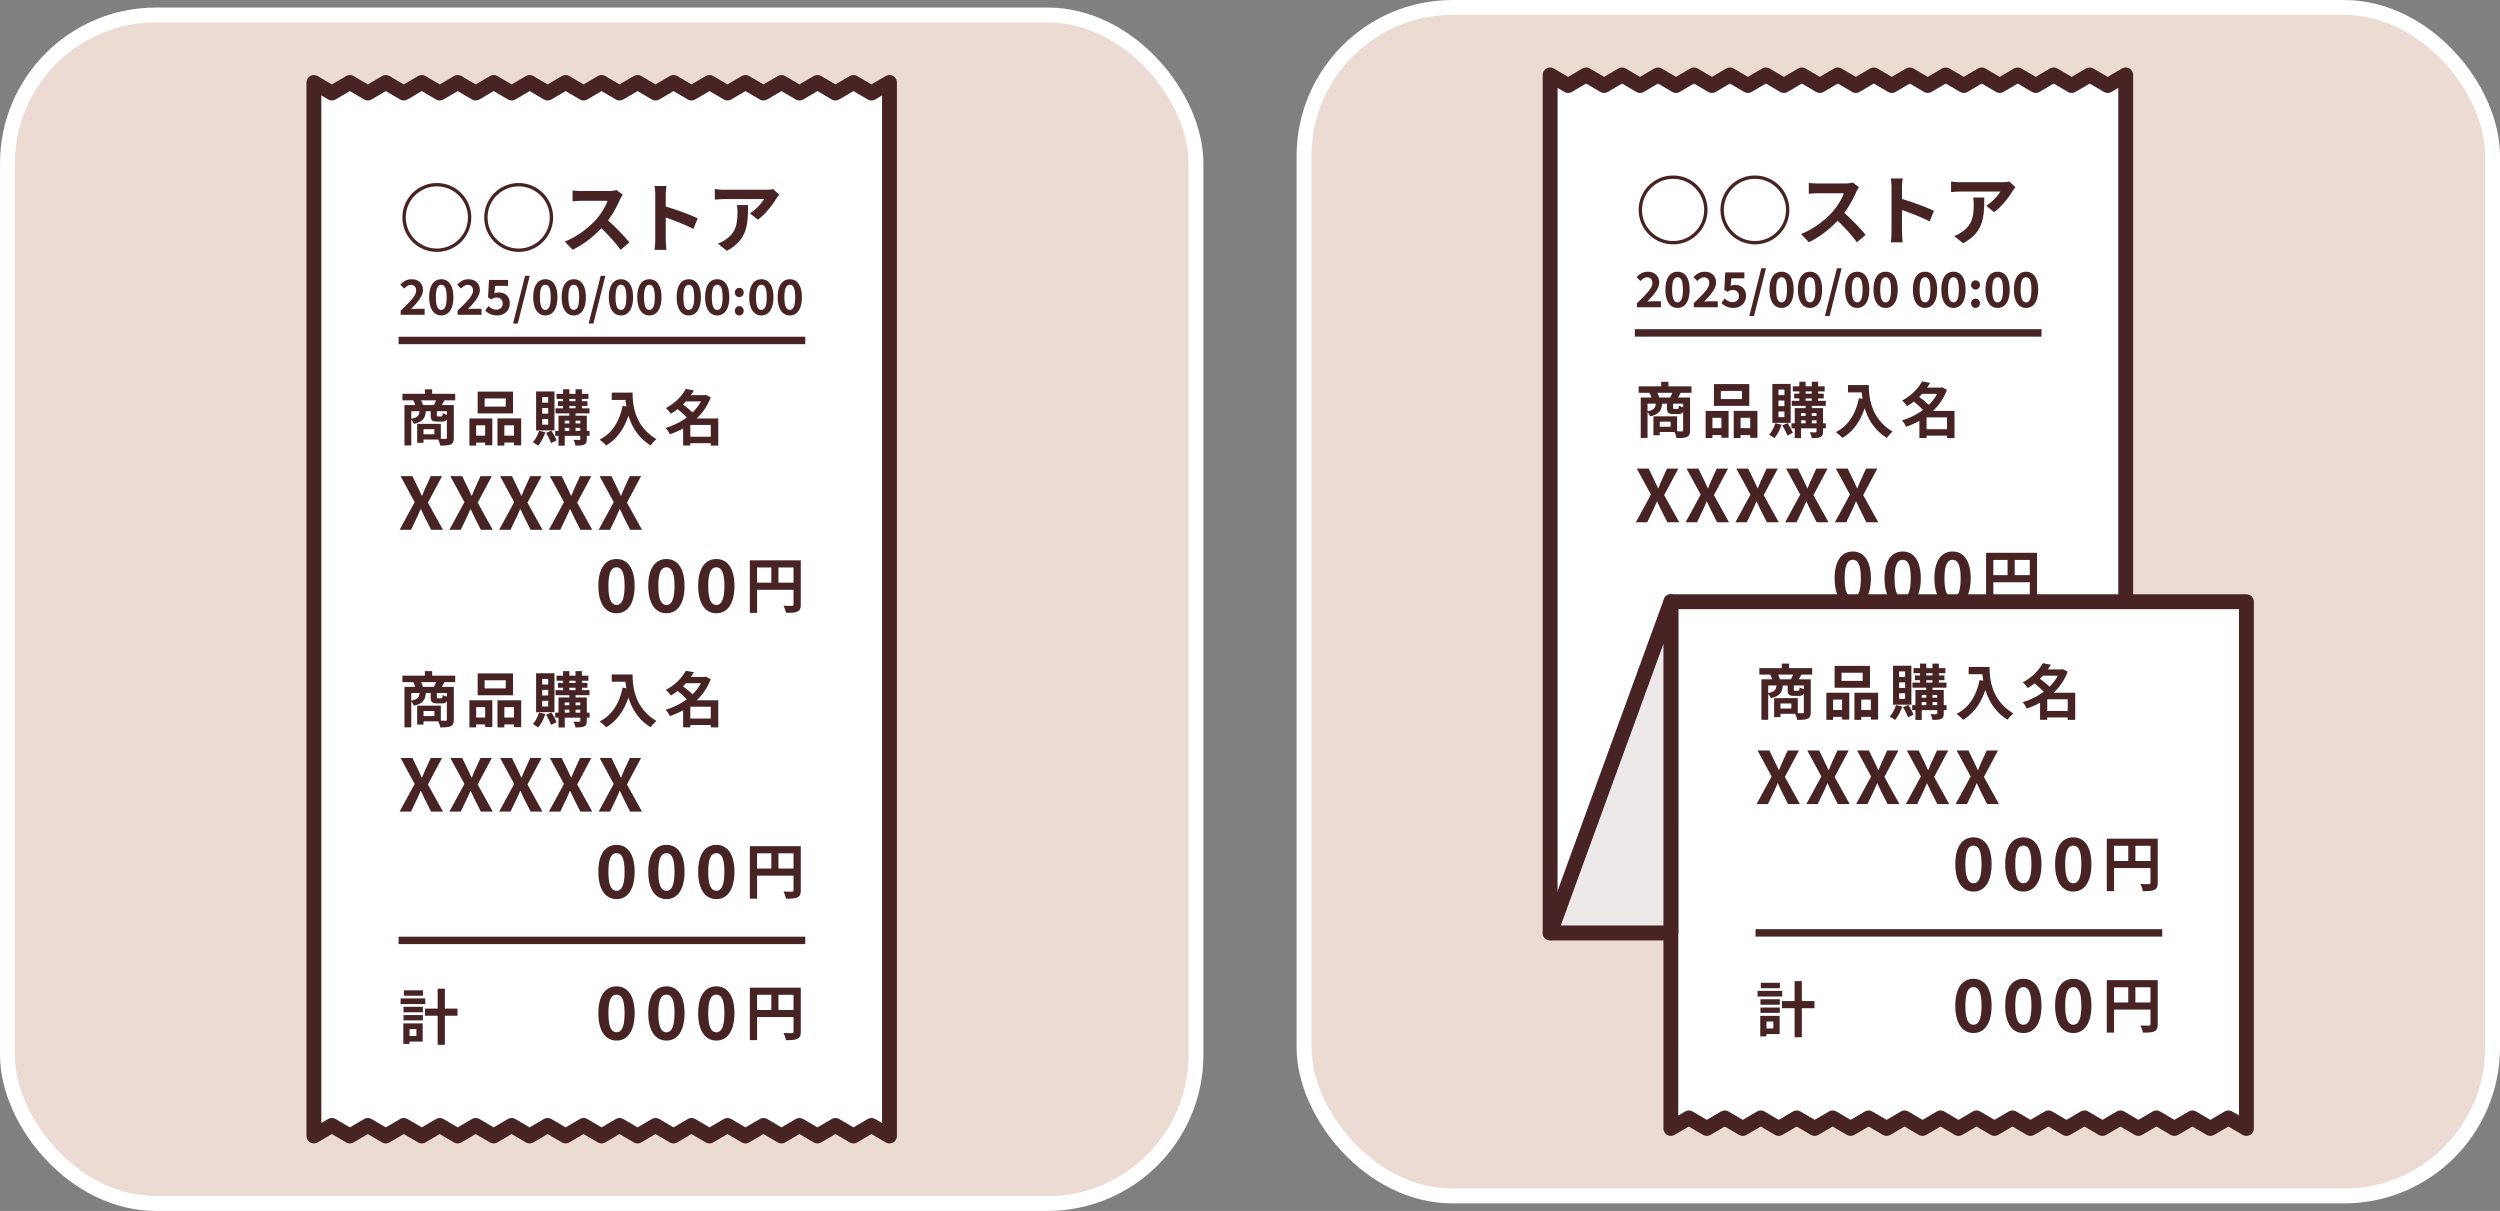 <svg data-name="レイヤー_1" xmlns="http://www.w3.org/2000/svg" viewBox="0 0 231.375 112.072"><rect x="0" y="0" width="231.375" height="112.072" fill="#808080" stroke="none"/><rect x=".688" y="1.385" width="110" height="110" rx="13.75" ry="13.75" style="fill:#ebdbd2"/><rect x=".688" y="1.385" width="110" height="110" rx="13.75" ry="13.75" style="fill:none;stroke:#fff;stroke-miterlimit:10;stroke-width:1.375px"/><path style="fill:#fff;stroke:#482323;stroke-linecap:round;stroke-linejoin:round;stroke-width:1.375px" d="m82.321 7.633-1.667.978-1.667-.978-1.666.978-1.665-.978-1.665.978-1.665-.978-1.665.978-1.665-.978-1.664.978-1.665-.978-1.665.978-1.665-.978-1.664.978-1.665-.978-1.665.978-1.664-.978-1.665.978-1.664-.978-1.665.978-1.664-.978-1.664.978-1.664-.978-1.664.978-1.664-.978-1.663.978-1.664-.978-1.664.978-1.663-.978-1.663.978-1.665-.978-1.664.978-1.664-.978v97.503l1.664-.977 1.664.977 1.665-.977 1.663.977 1.663-.977 1.664.977 1.664-.977 1.663.977 1.664-.977 1.664.977 1.664-.977 1.664.977 1.664-.977 1.665.977 1.664-.977 1.665.977 1.664-.977 1.665.977 1.665-.977 1.664.977 1.665-.977 1.665.977 1.665-.977 1.664.977 1.665-.977 1.665.977 1.665-.977 1.665.977 1.665-.977 1.666.977 1.667-.977 1.667.977V7.633z"/><path d="M40.431 16.94c1.763 0 3.186 1.423 3.186 3.186s-1.423 3.186-3.186 3.186-3.186-1.423-3.186-3.186 1.423-3.186 3.186-3.186Zm2.875 3.186c0-1.586-1.289-2.875-2.875-2.875s-2.875 1.289-2.875 2.875 1.289 2.875 2.875 2.875 2.875-1.289 2.875-2.875ZM48.002 16.94c1.763 0 3.186 1.423 3.186 3.186s-1.423 3.186-3.186 3.186-3.186-1.423-3.186-3.186 1.423-3.186 3.186-3.186Zm2.875 3.186c0-1.586-1.289-2.875-2.875-2.875s-2.875 1.289-2.875 2.875 1.289 2.875 2.875 2.875 2.875-1.289 2.875-2.875ZM57.386 18.455c-.241.552-.637 1.31-1.112 1.947a19.902 19.902 0 0 1 1.975 2.025l-.807.701c-.46-.637-1.119-1.359-1.784-2.003-.75.793-1.692 1.529-2.662 1.989l-.729-.765c1.14-.425 2.237-1.289 2.903-2.032.467-.531.899-1.231 1.055-1.734h-2.4c-.297 0-.687.042-.835.05v-1.006c.191.028.623.05.835.05h2.499c.304 0 .588-.042.729-.092l.581.432a3.317 3.317 0 0 0-.248.439ZM60.646 18.066c0-.248-.021-.602-.071-.85h1.104c-.028.248-.064.559-.064.85v1.048c.949.276 2.308.778 2.959 1.097l-.404.977c-.729-.382-1.791-.793-2.556-1.055v2.003c0 .206.035.701.064.991h-1.104c.042-.283.071-.708.071-.991v-4.071ZM71.842 18.391c-.333.553-1.005 1.444-1.699 1.94l-.736-.588c.566-.347 1.119-.97 1.303-1.317h-3.689c-.297 0-.531.021-.864.049v-.984c.269.042.566.071.864.071h3.816c.198 0 .588-.021.722-.063l.559.523a3.602 3.602 0 0 0-.276.368Zm-4.574 4.822-.828-.672c.227-.078.481-.198.743-.39.899-.623 1.069-1.374 1.069-2.535 0-.219-.014-.411-.05-.637h1.027c0 1.756-.035 3.2-1.961 4.234ZM41.135 37.051c-.089.162-.173.312-.246.436H42v3.027c0 .33-.067.508-.285.614-.218.101-.531.112-.966.112a2.716 2.716 0 0 0-.19-.564h-1.363v.307h-.586V39.23h2.189v1.385c.195.005.368.005.436.005.095 0 .123-.028.123-.111v-1.715c-.084.168-.223.224-.447.224h-.452c-.497 0-.598-.151-.598-.603v-.357h-.452c-.05.62-.257.977-1.106 1.173a1.356 1.356 0 0 0-.24-.391v2.39h-.631v-3.742h.994a3.878 3.878 0 0 0-.173-.436h-1.011v-.603h2.078v-.419h.676v.419h2.133v.603h-.994Zm-3.071 1.709c.597-.117.726-.318.765-.704h-.765v.704Zm2.094-1.274c.067-.134.145-.291.207-.436h-1.396c.073.145.145.312.179.436h1.011Zm.045 2.234h-1.005v.469h1.005v-.469Zm1.156-1.664h-.927v.352c0 .117.017.134.112.134h.291c.095 0 .117-.039.134-.307.084.056.251.117.391.156v-.335ZM43.443 38.726h2.122v2.485H44.9v-.251h-.832v.279h-.625v-2.513Zm.626.637v.96h.832v-.96h-.832Zm3.412-1.1h-3.272v-2.021h3.272v2.021Zm-.675-1.386h-1.955v.754h1.955v-.754Zm1.429 1.849v2.491h-.67v-.257h-.888v.279h-.636v-2.513h2.195Zm-.67 1.597v-.96h-.888v.96h.888ZM50.465 39.999c-.145.469-.402.949-.665 1.251a3.477 3.477 0 0 0-.491-.324c.251-.263.464-.665.575-1.056l.581.128Zm.849-.167h-1.698V36.23h1.698v3.602Zm-.581-3.077h-.553v.514h.553v-.514Zm0 1.01h-.553v.52h.553v-.52Zm0 1.011h-.553v.525h.553v-.525Zm.296 1.084c.184.279.391.653.48.899l-.514.251c-.078-.257-.279-.653-.458-.944l.491-.207Zm3.535.48h-.257v.296c0 .279-.056.419-.24.508s-.447.095-.81.095a2.043 2.043 0 0 0-.173-.53c.218.005.458.005.525.005.073 0 .095-.022.095-.084v-.29h-1.435v.905h-.581v-.905h-.302v-.464h.302v-1.407h1.005v-.212h-1.279v-.469h.698v-.218h-.475v-.441h.475v-.207h-.603v-.469h.603v-.424h.581v.424h.57v-.424h.592v.424h.603v.469h-.603v.207h.514v.441h-.514v.218h.704v.469h-1.29v.212h1.039v1.407h.257v.464Zm-2.295-1.408v.257h.424v-.257h-.424Zm0 .944h.424v-.279h-.424v.279Zm.424-2.747h.57v-.207h-.57v.207Zm0 .659h.57v-.218h-.57v.218Zm.576 1.144v.257h.436v-.257h-.436Zm.435.944v-.279h-.436v.279h.436ZM58.548 36.336c0 1.056.151 3.094 2.206 4.306a3.567 3.567 0 0 0-.536.581c-1.156-.698-1.748-1.754-2.055-2.753-.419 1.251-1.089 2.178-2.061 2.759a5.348 5.348 0 0 0-.609-.542c1.162-.586 1.826-1.665 2.133-3.133l.341.062a6.163 6.163 0 0 1-.078-.603h-1.273v-.676h1.932ZM66.474 41.239h-.693v-.223h-1.893v.218h-.665v-1.586c-.391.224-.81.402-1.234.547a2.135 2.135 0 0 0-.385-.592 6.213 6.213 0 0 0 1.955-.966 7.733 7.733 0 0 0-.854-.771c-.19.151-.396.291-.62.424a2.304 2.304 0 0 0-.469-.52c.916-.486 1.53-1.167 1.854-1.776l.749.14a6.374 6.374 0 0 1-.279.436h1.268l.112-.033.458.24a5.17 5.17 0 0 1-1.296 1.949h1.994v2.513Zm-2.993-4.088c-.089.095-.179.19-.274.285.296.218.654.497.888.737.313-.307.575-.653.776-1.022H63.48Zm2.3 3.267v-1.089h-1.893v1.089h1.893ZM38.378 46.473l-1.306-2.405h1.099l.496 1.025c.121.235.221.476.368.784h.033c.121-.308.221-.549.328-.784l.469-1.025h1.045l-1.306 2.452 1.393 2.512h-1.099l-.556-1.099c-.127-.254-.241-.516-.388-.817h-.027c-.121.302-.241.563-.362.817l-.529 1.099h-1.052l1.393-2.559ZM42.983 46.473l-1.306-2.405h1.099l.496 1.025c.121.235.221.476.368.784h.033c.121-.308.221-.549.328-.784l.469-1.025h1.045l-1.306 2.452 1.393 2.512h-1.099l-.556-1.099c-.127-.254-.241-.516-.388-.817h-.027c-.121.302-.241.563-.362.817l-.529 1.099h-1.052l1.393-2.559ZM47.589 46.473l-1.306-2.405h1.099l.496 1.025c.121.235.221.476.368.784h.033c.121-.308.221-.549.328-.784l.469-1.025h1.045l-1.306 2.452 1.393 2.512h-1.099l-.556-1.099c-.127-.254-.241-.516-.388-.817h-.027c-.121.302-.241.563-.362.817l-.529 1.099h-1.052l1.393-2.559ZM52.194 46.473l-1.306-2.405h1.099l.496 1.025c.121.235.221.476.368.784h.033c.121-.308.221-.549.328-.784l.469-1.025h1.045L53.42 46.52l1.393 2.512h-1.099l-.556-1.099c-.127-.254-.241-.516-.388-.817h-.027c-.121.302-.241.563-.362.817l-.529 1.099H50.8l1.393-2.559ZM56.799 46.473l-1.306-2.405h1.099l.496 1.025c.121.235.221.476.368.784h.033c.121-.308.221-.549.328-.784l.469-1.025h1.045l-1.306 2.452 1.393 2.512h-1.099l-.556-1.099c-.127-.254-.241-.516-.388-.817h-.027c-.121.302-.241.563-.362.817l-.529 1.099h-1.052l1.393-2.559ZM37.083 28.752c.863-.823 1.431-1.386 1.431-1.864 0-.327-.179-.523-.496-.523-.241 0-.438.161-.608.344l-.358-.357c.304-.327.599-.505 1.051-.505.626 0 1.042.398 1.042 1.006 0 .563-.519 1.145-1.109 1.762.166-.018.385-.036.541-.036h.724v.554h-2.218v-.38ZM39.72 27.504c0-1.091.443-1.659 1.122-1.659s1.118.572 1.118 1.659c0 1.095-.438 1.69-1.118 1.69s-1.122-.595-1.122-1.69Zm1.618 0c0-.894-.21-1.145-.496-1.145s-.501.25-.501 1.145c0 .899.215 1.176.501 1.176s.496-.277.496-1.176ZM42.347 28.752c.863-.823 1.431-1.386 1.431-1.864 0-.327-.179-.523-.496-.523-.241 0-.438.161-.608.344l-.358-.357c.304-.327.599-.505 1.051-.505.626 0 1.042.398 1.042 1.006 0 .563-.519 1.145-1.109 1.762.166-.018.385-.036.541-.036h.724v.554h-2.218v-.38ZM44.903 28.743l.304-.42c.188.183.42.335.729.335.344 0 .586-.201.586-.563 0-.358-.223-.559-.559-.559-.197 0-.304.049-.496.174l-.3-.192.089-1.61h1.771v.55h-1.203l-.062.702a.927.927 0 0 1 .398-.089c.554 0 1.019.313 1.019 1.001 0 .711-.545 1.122-1.158 1.122-.523 0-.872-.206-1.118-.452ZM48.595 25.528h.434l-1.109 4.417h-.438l1.113-4.417ZM49.35 27.504c0-1.091.443-1.659 1.122-1.659s1.118.572 1.118 1.659c0 1.095-.438 1.69-1.118 1.69s-1.122-.595-1.122-1.69Zm1.618 0c0-.894-.21-1.145-.496-1.145s-.501.25-.501 1.145c0 .899.215 1.176.501 1.176s.496-.277.496-1.176ZM51.982 27.504c0-1.091.443-1.659 1.122-1.659s1.118.572 1.118 1.659c0 1.095-.438 1.69-1.118 1.69s-1.122-.595-1.122-1.69Zm1.618 0c0-.894-.21-1.145-.496-1.145s-.501.25-.501 1.145c0 .899.215 1.176.501 1.176s.496-.277.496-1.176ZM55.593 25.528h.434l-1.109 4.417h-.438l1.113-4.417ZM56.348 27.504c0-1.091.443-1.659 1.122-1.659s1.118.572 1.118 1.659c0 1.095-.438 1.69-1.118 1.69s-1.122-.595-1.122-1.69Zm1.618 0c0-.894-.21-1.145-.496-1.145s-.501.25-.501 1.145c0 .899.215 1.176.501 1.176s.496-.277.496-1.176ZM58.98 27.504c0-1.091.443-1.659 1.122-1.659s1.118.572 1.118 1.659c0 1.095-.438 1.69-1.118 1.69s-1.122-.595-1.122-1.69Zm1.618 0c0-.894-.21-1.145-.496-1.145s-.501.25-.501 1.145c0 .899.215 1.176.501 1.176s.496-.277.496-1.176ZM62.627 27.504c0-1.091.443-1.659 1.122-1.659s1.118.572 1.118 1.659c0 1.095-.438 1.69-1.118 1.69s-1.122-.595-1.122-1.69Zm1.618 0c0-.894-.21-1.145-.496-1.145s-.501.25-.501 1.145c0 .899.215 1.176.501 1.176s.496-.277.496-1.176ZM65.259 27.504c0-1.091.443-1.659 1.122-1.659s1.118.572 1.118 1.659c0 1.095-.438 1.69-1.118 1.69s-1.122-.595-1.122-1.69Zm1.618 0c0-.894-.21-1.145-.496-1.145s-.501.25-.501 1.145c0 .899.215 1.176.501 1.176s.496-.277.496-1.176ZM68.011 27.071c0-.246.174-.429.407-.429.237 0 .411.183.411.429a.408.408 0 0 1-.411.425c-.233 0-.407-.184-.407-.425Zm0 1.694c0-.246.174-.429.407-.429.237 0 .411.184.411.429 0 .242-.174.429-.411.429-.233 0-.407-.188-.407-.429ZM69.343 27.504c0-1.091.443-1.659 1.122-1.659s1.118.572 1.118 1.659c0 1.095-.438 1.69-1.118 1.69s-1.122-.595-1.122-1.69Zm1.619 0c0-.894-.21-1.145-.496-1.145s-.501.25-.501 1.145c0 .899.215 1.176.501 1.176s.496-.277.496-1.176ZM71.975 27.504c0-1.091.443-1.659 1.122-1.659s1.118.572 1.118 1.659c0 1.095-.438 1.69-1.118 1.69s-1.122-.595-1.122-1.69Zm1.619 0c0-.894-.21-1.145-.496-1.145s-.501.25-.501 1.145c0 .899.215 1.176.501 1.176s.496-.277.496-1.176ZM55.379 54.224c0-1.634.663-2.485 1.681-2.485s1.675.857 1.675 2.485c0 1.641-.656 2.532-1.675 2.532s-1.681-.891-1.681-2.532Zm2.425 0c0-1.339-.315-1.715-.744-1.715s-.75.375-.75 1.715c0 1.347.322 1.762.75 1.762s.744-.415.744-1.762ZM59.998 54.224c0-1.634.663-2.485 1.681-2.485s1.675.857 1.675 2.485c0 1.641-.656 2.532-1.675 2.532s-1.681-.891-1.681-2.532Zm2.425 0c0-1.339-.315-1.715-.744-1.715s-.75.375-.75 1.715c0 1.347.322 1.762.75 1.762s.744-.415.744-1.762ZM64.616 54.224c0-1.634.663-2.485 1.681-2.485s1.675.857 1.675 2.485c0 1.641-.656 2.532-1.675 2.532s-1.681-.891-1.681-2.532Zm2.425 0c0-1.339-.315-1.715-.744-1.715s-.75.375-.75 1.715c0 1.347.322 1.762.75 1.762s.744-.415.744-1.762ZM74.112 55.942c0 .363-.078.547-.313.653-.223.112-.558.123-1.055.123a2.682 2.682 0 0 0-.24-.665c.318.022.681.017.793.017.106-.006.145-.039.145-.134v-1.352h-3.373v2.134h-.67v-4.859h4.713v4.083Zm-4.044-2.016h1.318v-1.407h-1.318v1.407Zm3.373 0v-1.407h-1.396v1.407h1.396ZM41.135 63.133c-.089.162-.173.312-.246.436H42v3.027c0 .33-.067.508-.285.614-.218.101-.531.112-.966.112a2.716 2.716 0 0 0-.19-.564h-1.363v.307h-.586v-1.753h2.189v1.385c.195.005.368.005.436.005.095 0 .123-.028.123-.111v-1.715c-.084.168-.223.224-.447.224h-.452c-.497 0-.598-.151-.598-.603v-.357h-.452c-.05.62-.257.977-1.106 1.173a1.356 1.356 0 0 0-.24-.391v2.39h-.631V63.57h.994a3.878 3.878 0 0 0-.173-.436h-1.011v-.603h2.078v-.419h.676v.419h2.133v.603h-.994Zm-3.071 1.709c.597-.117.726-.318.765-.704h-.765v.704Zm2.094-1.274c.067-.134.145-.291.207-.436h-1.396c.073.145.145.312.179.436h1.011Zm.045 2.234h-1.005v.469h1.005v-.469Zm1.156-1.664h-.927v.352c0 .117.017.134.112.134h.291c.095 0 .117-.039.134-.307.084.056.251.117.391.156v-.335ZM43.443 64.808h2.122v2.485H44.9v-.251h-.832v.279h-.625v-2.513Zm.626.637v.96h.832v-.96h-.832Zm3.412-1.1h-3.272v-2.021h3.272v2.021Zm-.675-1.386h-1.955v.754h1.955v-.754Zm1.429 1.849v2.491h-.67v-.257h-.888v.279h-.636v-2.513h2.195Zm-.67 1.597v-.96h-.888v.96h.888ZM50.465 66.081c-.145.469-.402.949-.665 1.251a3.477 3.477 0 0 0-.491-.324c.251-.263.464-.665.575-1.056l.581.128Zm.849-.167h-1.698v-3.602h1.698v3.602Zm-.581-3.077h-.553v.514h.553v-.514Zm0 1.01h-.553v.52h.553v-.52Zm0 1.011h-.553v.525h.553v-.525Zm.296 1.084c.184.279.391.653.48.899l-.514.251c-.078-.257-.279-.653-.458-.944l.491-.207Zm3.535.48h-.257v.296c0 .279-.056.419-.24.508s-.447.095-.81.095a2.043 2.043 0 0 0-.173-.53c.218.005.458.005.525.005.073 0 .095-.022.095-.084v-.29h-1.435v.905h-.581v-.905h-.302v-.464h.302v-1.407h1.005v-.212h-1.279v-.469h.698v-.218h-.475v-.441h.475v-.207h-.603v-.469h.603v-.424h.581v.424h.57v-.424h.592v.424h.603v.469h-.603v.207h.514v.441h-.514v.218h.704v.469h-1.29v.212h1.039v1.407h.257v.464Zm-2.295-1.408v.257h.424v-.257h-.424Zm0 .944h.424v-.279h-.424v.279Zm.424-2.747h.57v-.207h-.57v.207Zm0 .659h.57v-.218h-.57v.218Zm.576 1.144v.257h.436v-.257h-.436Zm.435.944v-.279h-.436v.279h.436ZM58.548 62.418c0 1.056.151 3.094 2.206 4.306a3.567 3.567 0 0 0-.536.581c-1.156-.698-1.748-1.754-2.055-2.753-.419 1.251-1.089 2.178-2.061 2.759a5.348 5.348 0 0 0-.609-.542c1.162-.586 1.826-1.665 2.133-3.133l.341.062a6.163 6.163 0 0 1-.078-.603h-1.273v-.676h1.932ZM66.474 67.321h-.693v-.223h-1.893v.218h-.665V65.73c-.391.224-.81.402-1.234.547a2.135 2.135 0 0 0-.385-.592 6.213 6.213 0 0 0 1.955-.966 7.733 7.733 0 0 0-.854-.771c-.19.151-.396.291-.62.424a2.304 2.304 0 0 0-.469-.52c.916-.486 1.53-1.167 1.854-1.776l.749.14a6.374 6.374 0 0 1-.279.436h1.268l.112-.033.458.24a5.17 5.17 0 0 1-1.296 1.949h1.994v2.513Zm-2.993-4.088c-.089.095-.179.19-.274.285.296.218.654.497.888.737.313-.307.575-.653.776-1.022H63.48Zm2.3 3.267v-1.089h-1.893V66.5h1.893ZM38.378 72.556l-1.306-2.405h1.099l.496 1.025c.121.235.221.476.368.784h.033c.121-.308.221-.549.328-.784l.469-1.025h1.045l-1.306 2.452 1.393 2.512h-1.099l-.556-1.099c-.127-.254-.241-.516-.388-.817h-.027c-.121.302-.241.563-.362.817l-.529 1.099h-1.052l1.393-2.559ZM42.983 72.556l-1.306-2.405h1.099l.496 1.025c.121.235.221.476.368.784h.033c.121-.308.221-.549.328-.784l.469-1.025h1.045l-1.306 2.452 1.393 2.512h-1.099l-.556-1.099c-.127-.254-.241-.516-.388-.817h-.027c-.121.302-.241.563-.362.817l-.529 1.099h-1.052l1.393-2.559ZM47.589 72.556l-1.306-2.405h1.099l.496 1.025c.121.235.221.476.368.784h.033c.121-.308.221-.549.328-.784l.469-1.025h1.045l-1.306 2.452 1.393 2.512h-1.099l-.556-1.099c-.127-.254-.241-.516-.388-.817h-.027c-.121.302-.241.563-.362.817l-.529 1.099h-1.052l1.393-2.559ZM52.194 72.556l-1.306-2.405h1.099l.496 1.025c.121.235.221.476.368.784h.033c.121-.308.221-.549.328-.784l.469-1.025h1.045l-1.306 2.452 1.393 2.512h-1.099l-.556-1.099c-.127-.254-.241-.516-.388-.817h-.027c-.121.302-.241.563-.362.817l-.529 1.099H50.8l1.393-2.559ZM56.799 72.556l-1.306-2.405h1.099l.496 1.025c.121.235.221.476.368.784h.033c.121-.308.221-.549.328-.784l.469-1.025h1.045l-1.306 2.452 1.393 2.512h-1.099l-.556-1.099c-.127-.254-.241-.516-.388-.817h-.027c-.121.302-.241.563-.362.817l-.529 1.099h-1.052l1.393-2.559ZM55.379 80.679c0-1.634.663-2.485 1.681-2.485s1.675.857 1.675 2.485c0 1.641-.656 2.532-1.675 2.532s-1.681-.891-1.681-2.532Zm2.425 0c0-1.339-.315-1.715-.744-1.715s-.75.375-.75 1.715c0 1.347.322 1.762.75 1.762s.744-.415.744-1.762ZM59.998 80.679c0-1.634.663-2.485 1.681-2.485s1.675.857 1.675 2.485c0 1.641-.656 2.532-1.675 2.532s-1.681-.891-1.681-2.532Zm2.425 0c0-1.339-.315-1.715-.744-1.715s-.75.375-.75 1.715c0 1.347.322 1.762.75 1.762s.744-.415.744-1.762ZM64.616 80.679c0-1.634.663-2.485 1.681-2.485s1.675.857 1.675 2.485c0 1.641-.656 2.532-1.675 2.532s-1.681-.891-1.681-2.532Zm2.425 0c0-1.339-.315-1.715-.744-1.715s-.75.375-.75 1.715c0 1.347.322 1.762.75 1.762s.744-.415.744-1.762ZM74.112 82.397c0 .363-.078.547-.313.653-.223.112-.558.123-1.055.123a2.682 2.682 0 0 0-.24-.665c.318.022.681.017.793.017.106-.006.145-.039.145-.134V81.04h-3.373v2.133h-.67v-4.859h4.713v4.083Zm-4.044-2.016h1.318v-1.407h-1.318v1.407Zm3.373 0v-1.407h-1.396v1.407h1.396ZM55.379 93.772c0-1.634.663-2.485 1.681-2.485s1.675.857 1.675 2.485c0 1.641-.656 2.532-1.675 2.532s-1.681-.891-1.681-2.532Zm2.425 0c0-1.339-.315-1.715-.744-1.715s-.75.375-.75 1.715c0 1.347.322 1.762.75 1.762s.744-.415.744-1.762ZM59.998 93.772c0-1.634.663-2.485 1.681-2.485s1.675.857 1.675 2.485c0 1.641-.656 2.532-1.675 2.532s-1.681-.891-1.681-2.532Zm2.425 0c0-1.339-.315-1.715-.744-1.715s-.75.375-.75 1.715c0 1.347.322 1.762.75 1.762s.744-.415.744-1.762ZM64.616 93.772c0-1.634.663-2.485 1.681-2.485s1.675.857 1.675 2.485c0 1.641-.656 2.532-1.675 2.532s-1.681-.891-1.681-2.532Zm2.425 0c0-1.339-.315-1.715-.744-1.715s-.75.375-.75 1.715c0 1.347.322 1.762.75 1.762s.744-.415.744-1.762ZM74.112 95.49c0 .363-.078.547-.313.653-.223.112-.558.123-1.055.123a2.682 2.682 0 0 0-.24-.665c.318.022.681.017.793.017.106-.006.145-.039.145-.134v-1.352h-3.373v2.134h-.67v-4.859h4.713v4.083Zm-4.044-2.016h1.318v-1.407h-1.318v1.407Zm3.373 0v-1.407h-1.396v1.407h1.396ZM39.359 92.927h-2.284v-.525h2.284v.525Zm-.24 3.473h-1.218v.218h-.575v-1.904h1.793v1.687Zm-1.776-3.222h1.793v.508h-1.793v-.508Zm0 .765h1.793v.497h-1.793v-.497Zm1.804-1.787h-1.77v-.502h1.77v.502Zm-1.245 3.083v.642h.637v-.642h-.637Zm4.44-1.235h-1.167v2.692h-.67v-2.692h-1.167v-.659h1.167v-1.843h.67v1.843h1.167v.659Z" style="fill:#482323"/><path style="fill:none;stroke:#482323;stroke-miterlimit:10;stroke-width:.687px" d="M36.891 87.034h37.636M36.891 31.509h37.636"/><rect x="120.688" y=".688" width="110" height="110" rx="13.75" ry="13.75" style="fill:#ebdbd2"/><rect x="120.688" y=".688" width="110" height="110" rx="13.75" ry="13.75" style="fill:none;stroke:#fff;stroke-miterlimit:10;stroke-width:1.375px"/><path style="fill:#fff;stroke:#482323;stroke-linecap:round;stroke-linejoin:round;stroke-width:1.375px" d="M196.735 86.337V6.936l-1.667.978-1.667-.978-1.666.978-1.664-.978-1.665.978-1.665-.978-1.665.978-1.665-.978-1.664.978-1.665-.978-1.665.978-1.665-.978-1.665.978-1.665-.978-1.664.978-1.665-.978-1.664.978-1.665-.978-1.664.978-1.664-.978-1.664.978-1.664-.978-1.664.978-1.664-.978-1.663.978-1.665-.978-1.663.978-1.663-.978-1.664.978-1.664-.978-1.664.978-1.665-.978v79.401h53.266z"/><path d="M154.846 16.243c1.763 0 3.186 1.423 3.186 3.186s-1.423 3.186-3.186 3.186-3.186-1.423-3.186-3.186 1.423-3.186 3.186-3.186Zm2.874 3.186c0-1.586-1.289-2.875-2.875-2.875s-2.875 1.289-2.875 2.875 1.289 2.875 2.875 2.875 2.875-1.289 2.875-2.875ZM162.417 16.243c1.763 0 3.186 1.423 3.186 3.186s-1.423 3.186-3.186 3.186-3.186-1.423-3.186-3.186 1.423-3.186 3.186-3.186Zm2.874 3.186c0-1.586-1.289-2.875-2.875-2.875s-2.875 1.289-2.875 2.875 1.289 2.875 2.875 2.875 2.875-1.289 2.875-2.875ZM171.801 17.758c-.241.552-.637 1.31-1.112 1.947a19.902 19.902 0 0 1 1.975 2.025l-.807.701c-.46-.637-1.119-1.359-1.784-2.003-.75.793-1.692 1.529-2.662 1.989l-.729-.765c1.14-.425 2.237-1.289 2.903-2.032.467-.531.899-1.231 1.055-1.734h-2.4c-.297 0-.687.042-.835.05V16.93c.191.028.623.05.835.05h2.499c.304 0 .588-.042.729-.092l.581.432a3.317 3.317 0 0 0-.248.439ZM175.06 17.369c0-.248-.021-.602-.071-.85h1.104c-.028.248-.064.559-.064.85v1.048c.949.276 2.308.778 2.959 1.097l-.404.977c-.729-.382-1.791-.793-2.556-1.055v2.003c0 .206.035.701.064.991h-1.104c.042-.283.071-.708.071-.991v-4.071ZM186.257 17.694c-.333.553-1.005 1.444-1.699 1.94l-.736-.588c.566-.347 1.119-.97 1.303-1.317h-3.689c-.297 0-.531.021-.864.049v-.984c.269.042.566.071.864.071h3.816c.198 0 .588-.021.722-.063l.559.523a3.602 3.602 0 0 0-.276.368Zm-4.574 4.822-.828-.672c.227-.078.481-.198.743-.39.899-.623 1.069-1.374 1.069-2.535 0-.219-.014-.411-.05-.637h1.027c0 1.756-.035 3.2-1.961 4.234ZM155.55 36.354c-.089.162-.173.312-.246.436h1.112v3.027c0 .33-.067.508-.285.614-.218.101-.531.112-.966.112a2.716 2.716 0 0 0-.19-.564h-1.363v.307h-.586v-1.753h2.189v1.385c.196.006.369.006.436.006.095 0 .123-.028.123-.112v-1.715c-.084.168-.223.224-.447.224h-.452c-.497 0-.597-.151-.597-.603v-.357h-.452c-.05.62-.257.977-1.106 1.173a1.334 1.334 0 0 0-.24-.391v2.39h-.631v-3.742h.994a3.878 3.878 0 0 0-.173-.436h-1.011v-.603h2.078v-.419h.676v.419h2.134v.603h-.994Zm-3.071 1.709c.597-.117.726-.318.765-.704h-.765v.704Zm2.094-1.274c.067-.134.145-.291.207-.436h-1.396c.073.145.145.312.179.436h1.011Zm.045 2.234h-1.005v.469h1.005v-.469Zm1.156-1.664h-.927v.352c0 .117.017.134.112.134h.291c.095 0 .117-.039.134-.307.084.056.251.117.391.156v-.335ZM157.858 38.029h2.122v2.485h-.665v-.251h-.832v.279h-.625v-2.513Zm.626.637v.96h.832v-.96h-.832Zm3.412-1.1h-3.273v-2.022h3.273v2.022Zm-.676-1.386h-1.955v.754h1.955v-.754Zm1.43 1.849v2.491h-.67v-.257h-.888v.279h-.637v-2.513h2.195Zm-.67 1.597v-.96h-.888v.96h.888ZM164.88 39.303c-.145.469-.402.949-.665 1.251a3.477 3.477 0 0 0-.491-.324c.251-.263.464-.665.575-1.056l.581.128Zm.849-.168h-1.698v-3.602h1.698v3.602Zm-.581-3.077h-.553v.514h.553v-.514Zm0 1.011h-.553v.52h.553v-.52Zm0 1.01h-.553v.525h.553v-.525Zm.296 1.084c.184.279.391.653.48.899l-.514.251c-.078-.257-.279-.653-.458-.944l.491-.207Zm3.535.48h-.257v.296c0 .279-.056.419-.24.508-.184.089-.447.095-.81.095a2.062 2.062 0 0 0-.173-.531c.218.006.458.006.525.006.073 0 .095-.022.095-.084v-.29h-1.435v.904h-.581v-.904h-.302v-.464h.302v-1.407h1.005v-.212h-1.279v-.469h.698v-.218h-.475v-.441h.475v-.207h-.603v-.469h.603v-.424h.581v.424h.57v-.424h.592v.424h.603v.469h-.603v.207h.514v.441h-.514v.218h.704v.469h-1.29v.212h1.039v1.407h.257v.464Zm-2.295-1.407v.257h.424v-.257h-.424Zm0 .944h.424v-.279h-.424v.279Zm.424-2.748h.57v-.207h-.57v.207Zm0 .659h.57v-.218h-.57v.218Zm.575 1.145v.257h.436v-.257h-.436Zm.436.944v-.279h-.436v.279h.436ZM172.962 35.639c0 1.056.151 3.094 2.206 4.306a3.567 3.567 0 0 0-.536.581c-1.156-.698-1.748-1.754-2.055-2.753-.419 1.251-1.089 2.178-2.061 2.759a5.348 5.348 0 0 0-.609-.542c1.162-.586 1.826-1.665 2.134-3.133l.341.062a6.163 6.163 0 0 1-.078-.603h-1.273v-.676h1.932ZM180.889 40.542h-.692v-.223h-1.893v.218h-.665v-1.586c-.391.224-.81.402-1.234.547a2.135 2.135 0 0 0-.385-.592 6.213 6.213 0 0 0 1.955-.966 7.733 7.733 0 0 0-.854-.771c-.19.151-.396.291-.62.424a2.328 2.328 0 0 0-.469-.52c.916-.486 1.53-1.167 1.854-1.776l.748.14a6.374 6.374 0 0 1-.279.436h1.268l.112-.033.458.24a5.163 5.163 0 0 1-1.296 1.949h1.994v2.513Zm-2.994-4.088c-.089.095-.179.19-.274.285.296.218.653.497.888.737.313-.307.575-.653.776-1.022h-1.391Zm2.301 3.268v-1.089h-1.893v1.089h1.893ZM152.793 45.776l-1.306-2.405h1.099l.496 1.025c.121.235.221.476.368.784h.033c.121-.308.221-.549.328-.784l.469-1.025h1.045l-1.306 2.452 1.393 2.512h-1.099l-.556-1.099c-.127-.254-.241-.516-.388-.817h-.027c-.121.302-.241.563-.362.817l-.529 1.099h-1.052l1.393-2.559ZM157.398 45.776l-1.306-2.405h1.099l.496 1.025c.121.235.221.476.368.784h.033c.121-.308.221-.549.328-.784l.469-1.025h1.045l-1.306 2.452 1.393 2.512h-1.099l-.556-1.099c-.127-.254-.241-.516-.388-.817h-.027c-.121.302-.241.563-.362.817l-.529 1.099h-1.052l1.393-2.559ZM162.004 45.776l-1.306-2.405h1.099l.496 1.025c.121.235.221.476.368.784h.033c.121-.308.221-.549.328-.784l.469-1.025h1.045l-1.306 2.452 1.393 2.512h-1.099l-.556-1.099c-.127-.254-.241-.516-.388-.817h-.027c-.121.302-.241.563-.362.817l-.529 1.099h-1.052l1.393-2.559ZM166.609 45.776l-1.306-2.405h1.099l.496 1.025c.121.235.221.476.368.784h.033c.121-.308.221-.549.328-.784l.469-1.025h1.045l-1.306 2.452 1.393 2.512h-1.099l-.556-1.099c-.127-.254-.241-.516-.388-.817h-.027c-.121.302-.241.563-.362.817l-.529 1.099h-1.052l1.393-2.559ZM171.214 45.776l-1.306-2.405h1.099l.496 1.025c.121.235.221.476.368.784h.033c.121-.308.221-.549.328-.784l.469-1.025h1.045l-1.306 2.452 1.393 2.512h-1.099l-.556-1.099c-.127-.254-.241-.516-.388-.817h-.027c-.121.302-.241.563-.362.817l-.529 1.099h-1.052l1.393-2.559ZM151.498 28.055c.863-.823 1.431-1.386 1.431-1.864 0-.327-.179-.523-.496-.523-.241 0-.438.161-.608.344l-.358-.357c.304-.327.599-.505 1.051-.505.626 0 1.042.398 1.042 1.006 0 .563-.519 1.145-1.109 1.762.166-.018.385-.036.541-.036h.724v.554h-2.218v-.38ZM154.135 26.807c0-1.091.443-1.659 1.122-1.659s1.118.572 1.118 1.659c0 1.095-.438 1.69-1.118 1.69s-1.122-.595-1.122-1.69Zm1.618 0c0-.894-.21-1.145-.496-1.145s-.501.25-.501 1.145c0 .899.215 1.176.501 1.176s.496-.277.496-1.176ZM156.762 28.055c.863-.823 1.431-1.386 1.431-1.864 0-.327-.179-.523-.496-.523-.241 0-.438.161-.608.344l-.358-.357c.304-.327.599-.505 1.051-.505.626 0 1.042.398 1.042 1.006 0 .563-.519 1.145-1.109 1.762.166-.018.385-.036.541-.036h.724v.554h-2.218v-.38ZM159.318 28.046l.304-.42c.188.183.42.335.729.335.344 0 .586-.201.586-.563 0-.358-.223-.559-.559-.559-.197 0-.304.049-.496.174l-.299-.192.089-1.61h1.771v.55h-1.203l-.063.702a.927.927 0 0 1 .398-.089c.554 0 1.019.313 1.019 1.001 0 .711-.545 1.122-1.158 1.122-.523 0-.872-.206-1.118-.452ZM163.01 24.831h.434l-1.109 4.417h-.438l1.113-4.417ZM163.765 26.807c0-1.091.443-1.659 1.122-1.659s1.118.572 1.118 1.659c0 1.095-.438 1.69-1.118 1.69s-1.122-.595-1.122-1.69Zm1.618 0c0-.894-.21-1.145-.496-1.145s-.501.25-.501 1.145c0 .899.215 1.176.501 1.176s.496-.277.496-1.176ZM166.397 26.807c0-1.091.443-1.659 1.122-1.659s1.118.572 1.118 1.659c0 1.095-.438 1.69-1.118 1.69s-1.122-.595-1.122-1.69Zm1.618 0c0-.894-.21-1.145-.496-1.145s-.501.25-.501 1.145c0 .899.215 1.176.501 1.176s.496-.277.496-1.176ZM170.008 24.831h.434l-1.109 4.417h-.438l1.113-4.417ZM170.763 26.807c0-1.091.443-1.659 1.122-1.659s1.118.572 1.118 1.659c0 1.095-.438 1.69-1.118 1.69s-1.122-.595-1.122-1.69Zm1.618 0c0-.894-.21-1.145-.496-1.145s-.501.25-.501 1.145c0 .899.215 1.176.501 1.176s.496-.277.496-1.176ZM173.395 26.807c0-1.091.443-1.659 1.122-1.659s1.118.572 1.118 1.659c0 1.095-.438 1.69-1.118 1.69s-1.122-.595-1.122-1.69Zm1.618 0c0-.894-.21-1.145-.496-1.145s-.501.25-.501 1.145c0 .899.215 1.176.501 1.176s.496-.277.496-1.176ZM177.041 26.807c0-1.091.443-1.659 1.122-1.659s1.118.572 1.118 1.659c0 1.095-.438 1.69-1.118 1.69s-1.122-.595-1.122-1.69Zm1.619 0c0-.894-.21-1.145-.496-1.145s-.501.25-.501 1.145c0 .899.215 1.176.501 1.176s.496-.277.496-1.176ZM179.673 26.807c0-1.091.443-1.659 1.122-1.659s1.118.572 1.118 1.659c0 1.095-.438 1.69-1.118 1.69s-1.122-.595-1.122-1.69Zm1.619 0c0-.894-.21-1.145-.496-1.145s-.501.25-.501 1.145c0 .899.215 1.176.501 1.176s.496-.277.496-1.176ZM182.426 26.374c0-.246.174-.429.407-.429.237 0 .411.183.411.429a.408.408 0 0 1-.411.425c-.233 0-.407-.184-.407-.425Zm0 1.694c0-.246.174-.429.407-.429.237 0 .411.184.411.429 0 .242-.174.429-.411.429-.233 0-.407-.188-.407-.429ZM183.758 26.807c0-1.091.443-1.659 1.122-1.659s1.118.572 1.118 1.659c0 1.095-.438 1.69-1.118 1.69s-1.122-.595-1.122-1.69Zm1.618 0c0-.894-.21-1.145-.496-1.145s-.501.25-.501 1.145c0 .899.215 1.176.501 1.176s.496-.277.496-1.176ZM186.39 26.807c0-1.091.443-1.659 1.122-1.659s1.118.572 1.118 1.659c0 1.095-.438 1.69-1.118 1.69s-1.122-.595-1.122-1.69Zm1.618 0c0-.894-.21-1.145-.496-1.145s-.501.25-.501 1.145c0 .899.215 1.176.501 1.176s.496-.277.496-1.176ZM169.794 53.527c0-1.634.663-2.485 1.681-2.485s1.675.857 1.675 2.485c0 1.641-.656 2.532-1.675 2.532s-1.681-.891-1.681-2.532Zm2.425 0c0-1.339-.315-1.715-.744-1.715s-.75.375-.75 1.715c0 1.347.322 1.762.75 1.762s.744-.415.744-1.762ZM174.413 53.527c0-1.634.663-2.485 1.681-2.485s1.675.857 1.675 2.485c0 1.641-.656 2.532-1.675 2.532s-1.681-.891-1.681-2.532Zm2.425 0c0-1.339-.315-1.715-.744-1.715s-.75.375-.75 1.715c0 1.347.322 1.762.75 1.762s.744-.415.744-1.762ZM179.031 53.527c0-1.634.663-2.485 1.681-2.485s1.675.857 1.675 2.485c0 1.641-.656 2.532-1.675 2.532s-1.681-.891-1.681-2.532Zm2.425 0c0-1.339-.315-1.715-.744-1.715s-.75.375-.75 1.715c0 1.347.322 1.762.75 1.762s.744-.415.744-1.762ZM188.527 55.245c0 .363-.078.547-.313.653-.223.112-.558.123-1.055.123a2.682 2.682 0 0 0-.24-.665c.318.022.681.017.793.017.106-.006.145-.039.145-.134v-1.351h-3.373v2.133h-.67v-4.859h4.713v4.083Zm-4.044-2.016h1.318v-1.407h-1.318v1.407Zm3.374 0v-1.407h-1.396v1.407h1.396ZM155.55 62.436c-.089.162-.173.312-.246.436h1.112v3.027c0 .33-.067.508-.285.614-.218.101-.531.112-.966.112a2.716 2.716 0 0 0-.19-.564h-1.363v.307h-.586v-1.753h2.189V66c.196.006.369.006.436.006.095 0 .123-.028.123-.112v-1.715c-.084.168-.223.224-.447.224h-.452c-.497 0-.597-.151-.597-.603v-.357h-.452c-.05.62-.257.977-1.106 1.173a1.334 1.334 0 0 0-.24-.391v2.39h-.631v-3.742h.994a3.878 3.878 0 0 0-.173-.436h-1.011v-.603h2.078v-.419h.676v.419h2.134v.603h-.994Zm-3.071 1.709c.597-.117.726-.318.765-.704h-.765v.704Zm2.094-1.274c.067-.134.145-.291.207-.436h-1.396c.073.145.145.312.179.436h1.011Zm.045 2.234h-1.005v.469h1.005v-.469Zm1.156-1.664h-.927v.352c0 .117.017.134.112.134h.291c.095 0 .117-.039.134-.307.084.056.251.117.391.156v-.335ZM157.858 64.111h2.122v2.485h-.665v-.251h-.832v.279h-.625v-2.513Zm.626.637v.96h.832v-.96h-.832Zm3.412-1.1h-3.273v-2.022h3.273v2.022Zm-.676-1.385h-1.955v.754h1.955v-.754Zm1.43 1.848v2.491h-.67v-.257h-.888v.279h-.637v-2.513h2.195Zm-.67 1.597v-.96h-.888v.96h.888ZM164.88 65.385c-.145.469-.402.949-.665 1.251a3.477 3.477 0 0 0-.491-.324c.251-.263.464-.665.575-1.056l.581.128Zm.849-.168h-1.698v-3.602h1.698v3.602Zm-.581-3.077h-.553v.514h.553v-.514Zm0 1.011h-.553v.52h.553v-.52Zm0 1.01h-.553v.525h.553v-.525Zm.296 1.084c.184.279.391.653.48.899l-.514.251c-.078-.257-.279-.653-.458-.944l.491-.207Zm3.535.48h-.257v.296c0 .279-.056.419-.24.508-.184.089-.447.095-.81.095a2.062 2.062 0 0 0-.173-.531c.218.006.458.006.525.006.073 0 .095-.022.095-.084v-.29h-1.435v.904h-.581v-.904h-.302v-.464h.302v-1.407h1.005v-.212h-1.279v-.469h.698v-.218h-.475v-.441h.475v-.207h-.603v-.469h.603v-.424h.581v.424h.57v-.424h.592v.424h.603v.469h-.603v.207h.514v.441h-.514v.218h.704v.469h-1.29v.212h1.039v1.407h.257v.464Zm-2.295-1.407v.257h.424v-.257h-.424Zm0 .944h.424v-.279h-.424v.279Zm.424-2.748h.57v-.207h-.57v.207Zm0 .659h.57v-.218h-.57v.218Zm.575 1.145v.257h.436v-.257h-.436Zm.436.944v-.279h-.436v.279h.436ZM172.962 61.721c0 1.056.151 3.094 2.206 4.306a3.567 3.567 0 0 0-.536.581c-1.156-.698-1.748-1.754-2.055-2.753-.419 1.251-1.089 2.178-2.061 2.759a5.348 5.348 0 0 0-.609-.542c1.162-.586 1.826-1.665 2.134-3.133l.341.062a6.163 6.163 0 0 1-.078-.603h-1.273v-.676h1.932ZM180.889 66.624h-.692v-.223h-1.893v.218h-.665v-1.586c-.391.224-.81.402-1.234.547a2.135 2.135 0 0 0-.385-.592 6.213 6.213 0 0 0 1.955-.966 7.733 7.733 0 0 0-.854-.771c-.19.151-.396.291-.62.424a2.328 2.328 0 0 0-.469-.52c.916-.486 1.53-1.167 1.854-1.776l.748.14a6.374 6.374 0 0 1-.279.436h1.268l.112-.033.458.24a5.163 5.163 0 0 1-1.296 1.949h1.994v2.513Zm-2.994-4.088c-.089.095-.179.19-.274.285.296.218.653.497.888.737.313-.307.575-.653.776-1.022h-1.391Zm2.301 3.268v-1.089h-1.893v1.089h1.893ZM152.793 71.859l-1.306-2.405h1.099l.496 1.025c.121.235.221.476.368.784h.033c.121-.308.221-.549.328-.784l.469-1.025h1.045l-1.306 2.452 1.393 2.512h-1.099l-.556-1.099c-.127-.254-.241-.516-.388-.817h-.027c-.121.302-.241.563-.362.817l-.529 1.099h-1.052l1.393-2.559ZM157.398 71.859l-1.306-2.405h1.099l.496 1.025c.121.235.221.476.368.784h.033c.121-.308.221-.549.328-.784l.469-1.025h1.045l-1.306 2.452 1.393 2.512h-1.099l-.556-1.099c-.127-.254-.241-.516-.388-.817h-.027c-.121.302-.241.563-.362.817l-.529 1.099h-1.052l1.393-2.559ZM162.004 71.859l-1.306-2.405h1.099l.496 1.025c.121.235.221.476.368.784h.033c.121-.308.221-.549.328-.784l.469-1.025h1.045l-1.306 2.452 1.393 2.512h-1.099l-.556-1.099c-.127-.254-.241-.516-.388-.817h-.027c-.121.302-.241.563-.362.817l-.529 1.099h-1.052l1.393-2.559ZM166.609 71.859l-1.306-2.405h1.099l.496 1.025c.121.235.221.476.368.784h.033c.121-.308.221-.549.328-.784l.469-1.025h1.045l-1.306 2.452 1.393 2.512h-1.099l-.556-1.099c-.127-.254-.241-.516-.388-.817h-.027c-.121.302-.241.563-.362.817l-.529 1.099h-1.052l1.393-2.559ZM171.214 71.859l-1.306-2.405h1.099l.496 1.025c.121.235.221.476.368.784h.033c.121-.308.221-.549.328-.784l.469-1.025h1.045l-1.306 2.452 1.393 2.512h-1.099l-.556-1.099c-.127-.254-.241-.516-.388-.817h-.027c-.121.302-.241.563-.362.817l-.529 1.099h-1.052l1.393-2.559ZM169.794 79.982c0-1.634.663-2.485 1.681-2.485s1.675.857 1.675 2.485c0 1.641-.656 2.532-1.675 2.532s-1.681-.891-1.681-2.532Zm2.425 0c0-1.339-.315-1.715-.744-1.715s-.75.375-.75 1.715c0 1.347.322 1.762.75 1.762s.744-.415.744-1.762ZM174.413 79.982c0-1.634.663-2.485 1.681-2.485s1.675.857 1.675 2.485c0 1.641-.656 2.532-1.675 2.532s-1.681-.891-1.681-2.532Zm2.425 0c0-1.339-.315-1.715-.744-1.715s-.75.375-.75 1.715c0 1.347.322 1.762.75 1.762s.744-.415.744-1.762ZM179.031 79.982c0-1.634.663-2.485 1.681-2.485s1.675.857 1.675 2.485c0 1.641-.656 2.532-1.675 2.532s-1.681-.891-1.681-2.532Zm2.425 0c0-1.339-.315-1.715-.744-1.715s-.75.375-.75 1.715c0 1.347.322 1.762.75 1.762s.744-.415.744-1.762ZM188.527 81.7c0 .363-.078.547-.313.653-.223.112-.558.123-1.055.123a2.682 2.682 0 0 0-.24-.665c.318.022.681.017.793.017.106-.006.145-.039.145-.134v-1.352h-3.373v2.134h-.67v-4.859h4.713V81.7Zm-4.044-2.016h1.318v-1.407h-1.318v1.407Zm3.374 0v-1.407h-1.396v1.407h1.396Z" style="fill:#482323"/><path style="fill:none;stroke:#482323;stroke-miterlimit:10;stroke-width:.688px" d="M151.305 30.811h37.637"/><path style="fill:#fff;stroke:#482323;stroke-linecap:round;stroke-linejoin:round;stroke-width:1.375px" d="M207.906 55.688v48.751l-1.667-.977-1.667.977-1.666-.977-1.664.977-1.666-.977-1.665.977-1.664-.977-1.665.977-1.664-.977-1.666.977-1.665-.977-1.664.977-1.665-.977-1.665.977-1.665-.977-1.664.977-1.665-.977-1.664.977-1.664-.977-1.664.977-1.665-.977-1.663.977-1.665-.977-1.664.977-1.663-.977-1.664.977-1.664-.977-1.663.977-1.663-.977-1.665.977-1.664-.977-1.664.977V55.688h53.266z"/><path d="M166.721 62.436c-.089.162-.173.312-.246.436h1.111v3.027c0 .33-.067.508-.285.614-.218.101-.531.112-.966.112a2.716 2.716 0 0 0-.19-.564h-1.363v.307h-.586v-1.753h2.189V66c.195.006.368.006.436.006.095 0 .123-.028.123-.112v-1.715c-.084.168-.223.224-.447.224h-.452c-.497 0-.598-.151-.598-.603v-.357h-.452c-.05.62-.257.977-1.106 1.173a1.356 1.356 0 0 0-.24-.391v2.39h-.631v-3.742h.994a3.878 3.878 0 0 0-.173-.436h-1.011v-.603h2.078v-.419h.676v.419h2.133v.603h-.994Zm-3.072 1.709c.597-.117.726-.318.765-.704h-.765v.704Zm2.095-1.274c.067-.134.145-.291.207-.436h-1.396c.073.145.145.312.179.436h1.011Zm.044 2.234h-1.005v.469h1.005v-.469Zm1.156-1.664h-.927v.352c0 .117.017.134.112.134h.291c.095 0 .117-.039.134-.307.084.056.251.117.391.156v-.335ZM169.029 64.111h2.122v2.485h-.665v-.251h-.832v.279h-.625v-2.513Zm.625.637v.96h.832v-.96h-.832Zm3.412-1.1h-3.272v-2.022h3.272v2.022Zm-.675-1.385h-1.955v.754h1.955v-.754Zm1.43 1.848v2.491h-.67v-.257h-.888v.279h-.636v-2.513h2.195Zm-.671 1.597v-.96h-.888v.96h.888ZM176.05 65.385c-.145.469-.402.949-.665 1.251a3.477 3.477 0 0 0-.491-.324c.251-.263.464-.665.575-1.056l.581.128Zm.849-.168h-1.698v-3.602h1.698v3.602Zm-.581-3.077h-.553v.514h.553v-.514Zm0 1.011h-.553v.52h.553v-.52Zm0 1.01h-.553v.525h.553v-.525Zm.297 1.084c.184.279.391.653.48.899l-.514.251c-.078-.257-.279-.653-.458-.944l.491-.207Zm3.535.48h-.257v.296c0 .279-.056.419-.24.508s-.447.095-.81.095a2.062 2.062 0 0 0-.173-.531c.218.006.458.006.525.006.073 0 .095-.022.095-.084v-.29h-1.435v.904h-.581v-.904h-.302v-.464h.302v-1.407h1.005v-.212H177v-.469h.698v-.218h-.475v-.441h.475v-.207h-.603v-.469h.603v-.424h.581v.424h.57v-.424h.592v.424h.603v.469h-.603v.207h.514v.441h-.514v.218h.704v.469h-1.29v.212h1.039v1.407h.257v.464Zm-2.296-1.407v.257h.424v-.257h-.424Zm0 .944h.424v-.279h-.424v.279Zm.425-2.748h.57v-.207h-.57v.207Zm0 .659h.57v-.218h-.57v.218Zm.575 1.145v.257h.436v-.257h-.436Zm.436.944v-.279h-.436v.279h.436ZM184.133 61.721c0 1.056.151 3.094 2.206 4.306a3.567 3.567 0 0 0-.536.581c-1.156-.698-1.748-1.754-2.055-2.753-.419 1.251-1.089 2.178-2.061 2.759a5.348 5.348 0 0 0-.609-.542c1.162-.586 1.826-1.665 2.133-3.133l.341.062a6.163 6.163 0 0 1-.078-.603h-1.273v-.676h1.932ZM192.059 66.624h-.693v-.223h-1.893v.218h-.665v-1.586c-.391.224-.81.402-1.234.547a2.135 2.135 0 0 0-.385-.592 6.213 6.213 0 0 0 1.955-.966 7.733 7.733 0 0 0-.854-.771c-.19.151-.396.291-.62.424a2.304 2.304 0 0 0-.469-.52c.916-.486 1.53-1.167 1.854-1.776l.749.14a6.374 6.374 0 0 1-.279.436h1.268l.112-.033.458.24a5.163 5.163 0 0 1-1.296 1.949h1.994v2.513Zm-2.993-4.088c-.089.095-.179.19-.274.285.296.218.654.497.888.737.313-.307.575-.653.776-1.022h-1.391Zm2.301 3.268v-1.089h-1.893v1.089h1.893ZM163.963 71.859l-1.306-2.405h1.099l.496 1.025c.121.235.221.476.368.784h.033c.121-.308.221-.549.328-.784l.469-1.025h1.045l-1.306 2.452 1.393 2.512h-1.099l-.556-1.099c-.127-.254-.241-.516-.388-.817h-.027c-.121.302-.241.563-.362.817l-.529 1.099h-1.052l1.393-2.559ZM168.569 71.859l-1.306-2.405h1.099l.496 1.025c.121.235.221.476.368.784h.033c.121-.308.221-.549.328-.784l.469-1.025h1.045l-1.306 2.452 1.393 2.512h-1.099l-.556-1.099c-.127-.254-.241-.516-.388-.817h-.027c-.121.302-.241.563-.362.817l-.529 1.099h-1.052l1.393-2.559ZM173.174 71.859l-1.306-2.405h1.099l.496 1.025c.121.235.221.476.368.784h.033c.121-.308.221-.549.328-.784l.469-1.025h1.045l-1.306 2.452 1.393 2.512h-1.099l-.556-1.099c-.127-.254-.241-.516-.388-.817h-.027c-.121.302-.241.563-.362.817l-.529 1.099h-1.052l1.393-2.559ZM177.779 71.859l-1.306-2.405h1.099l.496 1.025c.121.235.221.476.368.784h.033c.121-.308.221-.549.328-.784l.469-1.025h1.045l-1.306 2.452 1.393 2.512h-1.099l-.556-1.099c-.127-.254-.241-.516-.388-.817h-.027c-.121.302-.241.563-.362.817l-.529 1.099h-1.052l1.393-2.559ZM182.385 71.859l-1.306-2.405h1.099l.496 1.025c.121.235.221.476.368.784h.033c.121-.308.221-.549.328-.784l.469-1.025h1.045l-1.306 2.452 1.393 2.512h-1.099l-.556-1.099c-.127-.254-.241-.516-.388-.817h-.027c-.121.302-.241.563-.362.817l-.529 1.099h-1.052l1.393-2.559ZM180.965 79.982c0-1.634.663-2.485 1.681-2.485s1.675.857 1.675 2.485c0 1.641-.656 2.532-1.675 2.532s-1.681-.891-1.681-2.532Zm2.425 0c0-1.339-.315-1.715-.744-1.715s-.75.375-.75 1.715c0 1.347.322 1.762.75 1.762s.744-.415.744-1.762ZM185.583 79.982c0-1.634.663-2.485 1.681-2.485s1.675.857 1.675 2.485c0 1.641-.656 2.532-1.675 2.532s-1.681-.891-1.681-2.532Zm2.425 0c0-1.339-.315-1.715-.744-1.715s-.75.375-.75 1.715c0 1.347.322 1.762.75 1.762s.744-.415.744-1.762ZM190.202 79.982c0-1.634.663-2.485 1.681-2.485s1.675.857 1.675 2.485c0 1.641-.656 2.532-1.675 2.532s-1.681-.891-1.681-2.532Zm2.425 0c0-1.339-.315-1.715-.744-1.715s-.75.375-.75 1.715c0 1.347.322 1.762.75 1.762s.744-.415.744-1.762ZM199.697 81.7c0 .363-.078.547-.313.653-.223.112-.558.123-1.055.123a2.682 2.682 0 0 0-.24-.665c.318.022.681.017.793.017.106-.006.145-.039.145-.134v-1.352h-3.373v2.134h-.67v-4.859h4.713V81.7Zm-4.043-2.016h1.318v-1.407h-1.318v1.407Zm3.373 0v-1.407h-1.396v1.407h1.396ZM180.965 93.075c0-1.634.663-2.485 1.681-2.485s1.675.857 1.675 2.485c0 1.641-.656 2.532-1.675 2.532s-1.681-.891-1.681-2.532Zm2.425 0c0-1.339-.315-1.715-.744-1.715s-.75.375-.75 1.715c0 1.347.322 1.762.75 1.762s.744-.415.744-1.762ZM185.583 93.075c0-1.634.663-2.485 1.681-2.485s1.675.857 1.675 2.485c0 1.641-.656 2.532-1.675 2.532s-1.681-.891-1.681-2.532Zm2.425 0c0-1.339-.315-1.715-.744-1.715s-.75.375-.75 1.715c0 1.347.322 1.762.75 1.762s.744-.415.744-1.762ZM190.202 93.075c0-1.634.663-2.485 1.681-2.485s1.675.857 1.675 2.485c0 1.641-.656 2.532-1.675 2.532s-1.681-.891-1.681-2.532Zm2.425 0c0-1.339-.315-1.715-.744-1.715s-.75.375-.75 1.715c0 1.347.322 1.762.75 1.762s.744-.415.744-1.762ZM199.697 94.793c0 .363-.078.547-.313.653-.223.112-.558.123-1.055.123a2.682 2.682 0 0 0-.24-.665c.318.022.681.017.793.017.106-.006.145-.039.145-.134v-1.351h-3.373v2.133h-.67V90.71h4.713v4.083Zm-4.043-2.016h1.318V91.37h-1.318v1.407Zm3.373 0V91.37h-1.396v1.407h1.396ZM164.945 92.23h-2.284v-.525h2.284v.525Zm-.24 3.473h-1.218v.218h-.575v-1.904h1.793v1.687Zm-1.776-3.222h1.793v.508h-1.793v-.508Zm0 .765h1.793v.497h-1.793v-.497Zm1.804-1.787h-1.77v-.502h1.77v.502Zm-1.246 3.083v.642h.637v-.642h-.637Zm4.44-1.235h-1.167v2.692h-.67v-2.692h-1.167v-.659h1.167v-1.843h.67v1.843h1.167v.659Z" style="fill:#482323"/><path style="fill:none;stroke:#482323;stroke-miterlimit:10;stroke-width:.688px" d="M162.476 86.337h37.636"/><path style="fill:#ede9e9;stroke:#482323;stroke-linecap:round;stroke-linejoin:round;stroke-width:1.375px" d="m154.64 55.688-11.171 30.649h11.171V55.688z"/></svg>